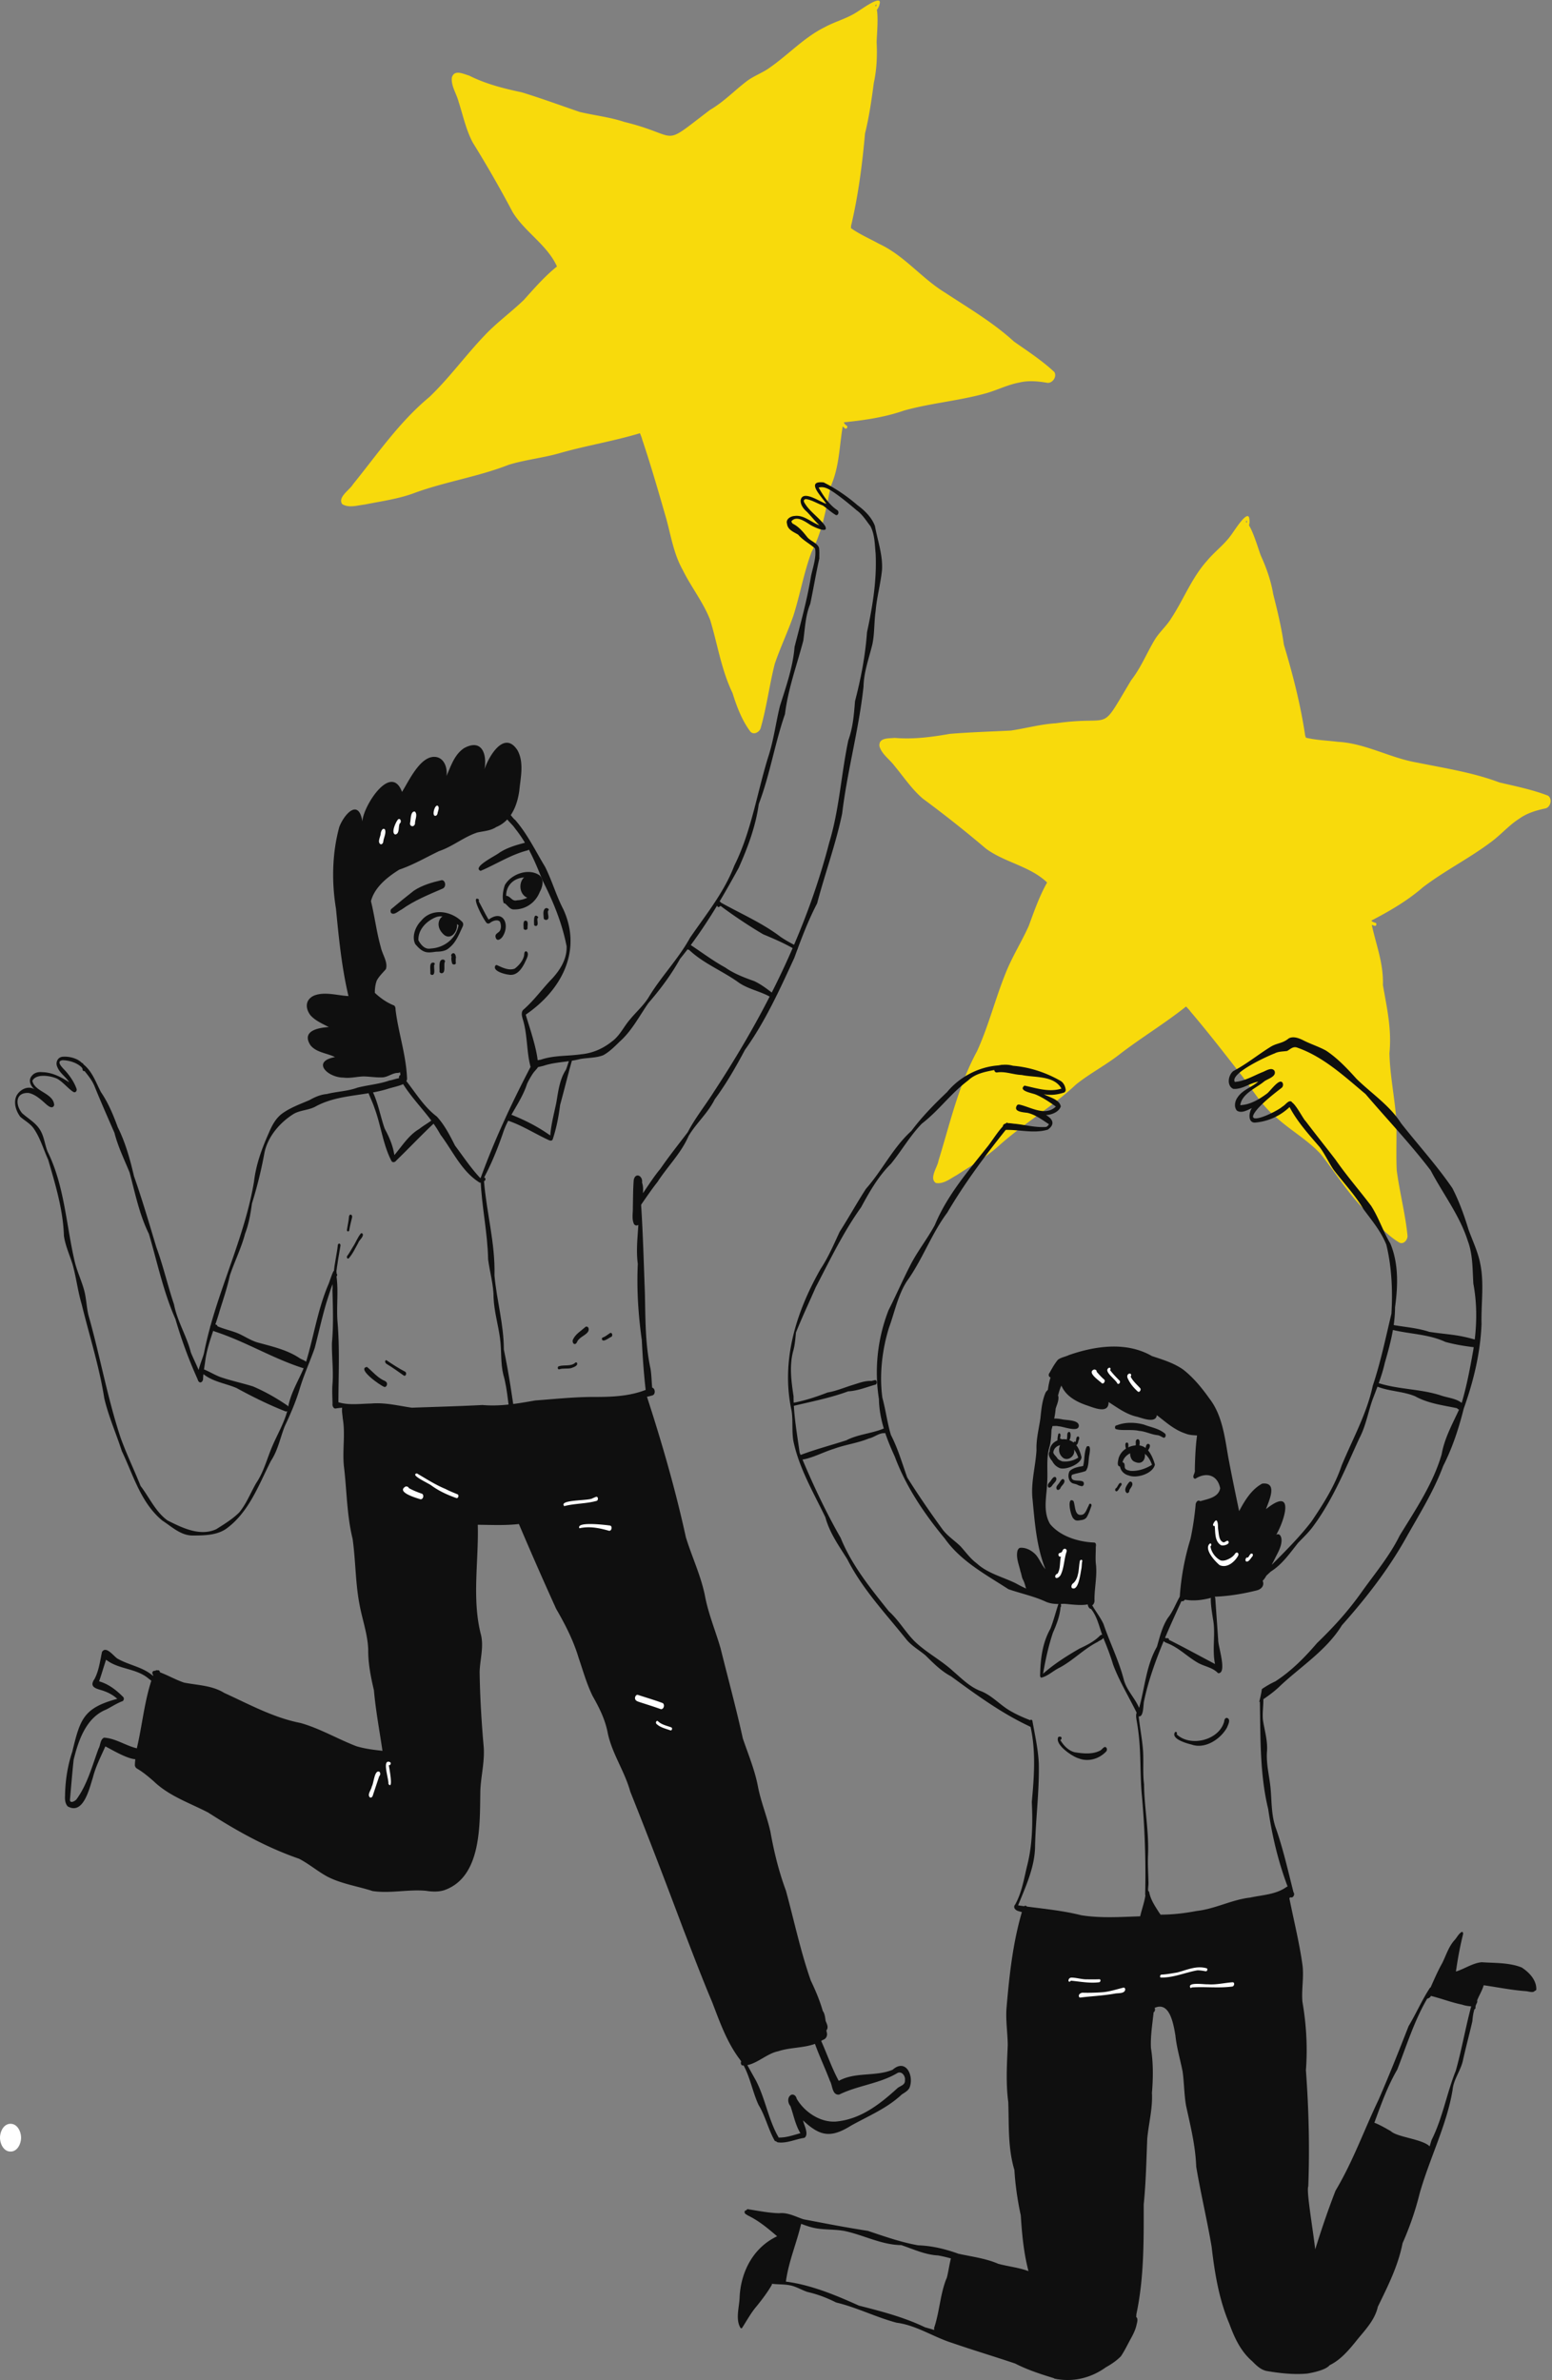 <?xml version="1.0" encoding="UTF-8"?> <svg xmlns="http://www.w3.org/2000/svg" width="527" height="808" fill="none"><rect width="100%" height="100%" fill="#808080" stroke="none"/><path d="M423.426 177.462a3.36 3.36 0 0 0-.088-.767c-.112.166-.21.332-.307.513.122.044.258.127.395.254zm102.195 92.641c1.542 1.035.976 3.794-.736 4.321-3.128.669-6.319 1.587-8.944 3.477-3.323 2.099-5.885 5.039-8.949 7.431-7.583 5.844-16.22 10.097-23.827 15.898-5.284 4.599-11.296 8.07-17.459 11.283.015.044.025.093.04.142.375.381.834.483 1.322.635.522.131.302 1.176-.22 1.039a5.473 5.473 0 0 1-1.044-.361c1.508 7.016 4.016 13.051 3.777 20.439 1.381 7.939 3.025 14.979 2.22 23.143.171 7.524 1.761 14.897 2.303 22.391.254 5.752-.117 11.792.181 17.47.98 7.402 2.966 14.941 3.664 22.245-.044 1.406-1.4 2.949-2.864 2.153-4.075-2.475-7.495-6.249-10.437-9.877-6.461-5.893-10.857-13.481-16.244-20.194-4.46-4.78-10.223-8.018-15.044-12.387-4.772-3.853-7.909-9.17-11.52-13.955-5.772-7.412-11.525-14.848-17.62-22.005-.375-.547-.941-1.104-1.483-1.685-7.241 5.771-15.219 10.571-22.553 16.215-4.723 3.72-10.262 6.567-14.887 10.322-8.061 7.568-17.781 13.266-26.008 20.629-4.328 3.984-9.5 6.86-14.394 10.062-2.186 1.172-4.509 3.159-7.119 2.676-2.377-1.587.595-5.415.902-7.578 3.914-12.602 6.749-25.501 13.097-37.175 3.913-8.579 6.153-17.705 9.681-26.43 2.2-5.585 5.411-10.61 7.851-16.044 1.859-5.024 3.601-10.097 6.255-14.779-5.841-5.596-14.399-6.772-20.806-11.523a398.021 398.021 0 0 0-21.352-16.913c-3.763-3.198-6.515-7.363-9.647-11.133-1.713-2.304-4.314-3.92-5.133-6.703-.293-2.984 3.171-2.603 5.196-2.818 6.363.538 12.482-.283 18.723-1.372 7.065-.576 13.701-.766 20.684-1.113 5.128-.761 10.149-2.177 15.356-2.485 20.157-2.842 14.331 4.013 25.539-14.638 3.249-4.15 5.191-9.013 7.836-13.471 1.557-2.68 4.157-4.902 5.68-7.407 4.25-6.435 6.982-13.788 12.169-19.584 2.542-3.09 5.865-5.483 8.203-8.759 1.161-1.518 5.274-8.237 6.119-6.035.214.845.258 1.836-.02 2.7 1.761 2.803 3.664 9.682 4.162 10.581 1.854 4.106 3.333 8.373 4.075 12.826 1.424 5.625 2.82 11.357 3.605 17.079 3.06 10.2 5.685 20.414 7.251 30.971.098.185.176.4.225.629 3.562.869 7.28.952 10.886 1.407 9.408.512 17.688 5.488 26.866 7.045 9.423 1.919 18.952 3.345 27.95 6.743 5.543 1.304 11.174 2.422 16.492 4.482v-.01zM297.448 2.251c.097-.259.17-.517.2-.747-.166.112-.322.23-.474.361.098.088.191.215.274.386zm60.52 123.983c1.049 1.533-.503 3.886-2.289 3.74-3.152-.542-6.455-.874-9.593-.093-3.864.713-7.334 2.495-11.066 3.579-9.208 2.607-18.806 3.349-28.023 5.913-6.612 2.304-13.482 3.296-20.396 3.989 0 .044-.01.093-.015.146.21.493.595.762.995 1.079.435.318-.156 1.206-.59.884a5.276 5.276 0 0 1-.834-.722c-1.201 7.074-1.118 13.612-4.075 20.379-1.664 7.886-2.752 15.034-6.524 22.314-2.63 7.05-3.893 14.486-6.167 21.649-1.898 5.434-4.485 10.907-6.314 16.288-1.835 7.236-2.787 14.975-4.851 22.016-.561 1.289-2.395 2.216-3.459.937-2.864-3.813-4.64-8.588-6.026-13.051-3.811-7.876-5.08-16.552-7.588-24.789-2.366-6.093-6.514-11.24-9.373-17.089-3.001-5.346-3.943-11.454-5.519-17.235-2.61-9.028-5.192-18.066-8.197-26.976-.147-.645-.469-1.377-.757-2.115-8.866 2.671-18.049 4.16-26.959 6.68-5.767 1.699-11.964 2.285-17.654 4.052-10.295 4.033-21.435 5.713-31.799 9.492-5.499 2.09-11.369 2.842-17.098 3.999-2.464.273-5.358 1.255-7.602-.161-1.62-2.359 2.562-4.81 3.65-6.699 8.309-10.249 15.726-21.171 25.954-29.652 6.816-6.513 12.281-14.154 18.795-20.946 4.119-4.37 8.959-7.841 13.243-11.977 3.591-3.974 7.09-8.042 11.291-11.4-3.347-7.369-10.857-11.636-15.043-18.432a395.023 395.023 0 0 0-13.555-23.637c-2.308-4.365-3.318-9.257-4.826-13.92-.732-2.773-2.552-5.239-2.279-8.13.835-2.88 3.909-1.235 5.87-.683 5.709 2.861 11.696 4.375 17.893 5.683 6.773 2.09 13.009 4.38 19.616 6.65 5.045 1.201 10.232 1.748 15.18 3.394 19.771 4.848 11.818 9.052 29.145-4.102 4.557-2.646 8.163-6.44 12.272-9.594 2.439-1.909 5.679-3.008 8.022-4.77 6.333-4.395 11.598-10.21 18.566-13.666 3.508-1.924 7.475-2.91 10.866-5.088 1.64-.977 7.954-5.688 7.92-3.33-.112.864-.439 1.802-1.02 2.5.595 3.257-.19 10.35-.063 11.371.2 4.502-.01 9.013-.976 13.427-.761 5.752-1.596 11.592-2.991 17.197-.942 10.61-2.294 21.063-4.758 31.448.025.21.015.44-.024.664 2.981 2.13 6.406 3.589 9.588 5.347 8.544 3.97 14.385 11.664 22.328 16.522 8.037 5.283 16.356 10.146 23.451 16.645 4.665 3.271 9.476 6.401 13.648 10.287l.01-.014z" fill="#F8DA0C"></path><path d="M369.922 493.778c-.419 1.826-.063 4.121-1.254 5.615-1.478.576-3.02.728-4.523 1.235-.254.074-.263.44-.322.611-.044 1.977 2.264 1.103 3.738 1.66.746.219.59 1.679-.22 1.655-.556-.078-1.098-.239-1.571-.527-.454-.225-.991-.259-1.483-.425-1.552-.615-1.855-2.891-1.064-4.209 1.156-1.099 3.035-1.431 4.572-1.694.581-2.227.263-4.58 1.215-6.616.01 0 .005.01.005.01 1.561-.806 1.029 1.85.912 2.675l-.005.01z" fill="#0F0F0F"></path><path d="M366.146 494.838c-.361-.923-.776-1.924-1.42-2.686a3.473 3.473 0 0 0-.952-.835c-1.068-.727-2.561-.996-3.811-.688-1.156.278-2.112 1.069-2.312 2.456.204.835 1.005 1.299 1.385 2.011.381.518 1.074.777 1.659 1.026 1.928.195 3.86-.215 5.446-1.284h.005zm1.083-.21c.093 2.397-5.86 4.809-7.724 3.623-1.03-.489-1.732-1.294-2.245-2.266-.707-.776-1.532-2.163-.859-3.193.049-1.875 1.186-3.159 2.679-3.774a5.215 5.215 0 0 1 1.366-.371 5.589 5.589 0 0 1 1.845.058c.278.059.542.132.81.235.278.092.556.229.81.38.229.117.449.259.654.415.327.249.619.552.883.874.912 1.143 1.43 2.652 1.781 4.024v-.005zM391.168 497.298c-.493-1.391-1.249-2.807-2.416-3.71a4.436 4.436 0 0 0-1.561-.782c-1.152-.156-2.391.064-3.45.591-1.249.616-2.249 1.67-2.576 3.057.849.097.693 1.137.771 1.753.224.883 1.181.952 1.942 1.142 2.586.166 5.128-.713 7.29-2.051zm.995-.107c-.615 3.081-6.138 4.848-8.91 3.716-1.488-.357-2.703-1.529-2.937-3.047-1.142-.078-.683-1.68-.561-2.441.327-1.548 1.312-2.803 2.586-3.623.249-.161.517-.308.79-.425a6.675 6.675 0 0 1 2.381-.644c.322-.035.64-.039.957-.025a4.096 4.096 0 0 1 2.518.879c.297.234.575.498.834.796 1.156 1.343 1.879 3.252 2.342 4.819v-.005z" fill="#0F0F0F"></path><path d="M364.726 492.152c.478 2.319-2.542 4.399-4.236 2.295-.863-.928-1.068-2.275-.668-3.452.024-.112.068-.239.141-.371.171-.347.483-.654.879-.483 1.244-1.182 3.284.556 3.825 1.757.025.083.049.166.059.249v.005zM388.752 493.593c.254 1.87-.941 3.93-3.625 2.597-.888-.386-1.405-1.65-1.381-2.788.01-1.064.478-2.026 1.532-2.09a.137.137 0 0 1 .044-.009c.551-.152 1.044-.176 1.459-.093.8.166 1.361.713 1.683 1.396.049.098.083.196.122.298.078.22.132.444.166.684v.005zM360.447 488.642c.112.263.053.659-.215.791-.347.102-.708.683-1.03.278a3.123 3.123 0 0 1-.122-.698c-.044-.698.127-1.445.259-2.109.073-.181.258-.328.459-.274.624.347.126 1.255.161 1.816h.009c.235-.092.396.02.478.201l.001-.005zM363.047 486.122c.713.02.586 2.129.054 2.818-.176.224-.395.297-.639.092a.499.499 0 0 1-.166-.327c-.049-.259.073-.532.073-.801.063-.576-.117-1.704.683-1.777l-.005-.005zM366.19 487.694c.605.406.058 1.182-.069 1.704-.053.459-.307 1.026-.668 1.202-.229.112-.493.073-.781-.245-.171-.146-.18-.415-.102-.624.102-.284.375-.474.654-.191.287-.542.063-1.987.971-1.846h-.005zM383.131 491.386c.127.395.581.669.4 1.108-.058.234-.288.415-.527.322-.297-.268-.512-.63-.658-1.02a3.594 3.594 0 0 1-.205-1.528c.048-.664.946-.708.99-.025.049.366.01.752 0 1.128v.015z" fill="#0F0F0F"></path><path d="M386.893 490.727a5.312 5.312 0 0 1-.112.488 3.923 3.923 0 0 1-.303.703c-.419.771-1.346.161-1.205-.576 0-.01 0-.015.005-.025.02-.2.093-.424.239-.586.044-.048.088-.097.151-.136.074-.65-.273-1.646.518-1.958.429-.137.717.273.78.639.044.469.03.977-.068 1.46l-.005-.009zM390.075 490.224c.722.278.327 1.406-.254 2.153-.434.547-.966.889-1.239.532a.731.731 0 0 1-.113-.229c0-.025-.014-.044-.009-.069-.035-.307.2-.576.458-.659.025-.107.049-.229.073-.366.127-.664.332-1.582 1.084-1.357v-.005zM395.535 486.664c.556.386.239 1.695-.522 1.397-.635-.293-1.284-.757-1.977-.83-2.132-.225-4.137-1.314-6.24-1.455-2.362-.581-5.953.005-7.705-.562-.708-.034-.581-1.372.098-1.308 2.874-1.167 6.24-1.06 9.207-.274 2.445.938 5.08 1.314 7.144 3.027l-.005.005zM370.357 510.53c.268.127.327.498.244.752-.444 1.226-.82 2.412-1.445 3.54-.41.84-1.288 1.196-2.171 1.26-.8.166-1.766.332-2.347-.415-1.103-.606-2.552-7.891-.122-6.069.654 1.582.322 5.082 2.718 4.677 1.356-.083 1.815-2.09 2.41-3.047.103-.317.249-.883.703-.698h.01zM358.553 501.585c.596 1.031-.761 1.914-1.259 2.72-.395.64-1.366 1.23-1.498.078-.039-.522.352-.869.64-1.235.561-.503 1.254-2.295 2.117-1.563zM361.31 502.347c.576 1.001-.732 1.885-1.176 2.695-.107.547-.971 1.152-1.322.488-.439-.844.498-1.479.888-2.143.371-.449.922-1.743 1.615-1.04h-.005zM380.75 503.543c.166.215.137.542-.01.757-.502.435-1.332 2.739-2.01 1.772a.885.885 0 0 1-.044-.39c.015-.191.146-.445.351-.493.488-.396.986-2.193 1.708-1.641l.005-.005zM384.332 503.25c.614.943-.454 1.856-.84 2.671.054.488-.351 1.157-.898.923-1.2-.991.088-2.739.825-3.657.273-.283.683-.235.917.063h-.004zM366.087 596.893c-2.122-.664-8.017-4.648-6.738-7.168.229-.161.473-.146.741-.122.547.039.464 1.094-.073 1.065 1.083 1.889 2.762 3.657 4.889 4.208 2.86.464 6.066.791 8.657-.566.692-.283 1.473-1.89 2.176-.893.21.371.161.937-.156 1.235-2.416 2.544-6.197 3.623-9.491 2.231l-.005.01zM404.625 592.269c-1.566-.361-7.143-1.909-5.631-4.204.454-.42.84.347.566.728 4.724 4.492 14.556 1.953 16.147-4.448 0-.484.317-1.172.907-1.128 1.464.439.386 2.334.034 3.271-2.2 3.955-7.426 7.402-12.023 5.786v-.005z" fill="#0F0F0F"></path><path d="M355.196 382.607c.43-.161.742-.561 1-.927-2.268-1.48-4.581-3.233-7.241-3.858-1.449-.234-5.118-.322-3.591-2.607.342-.361.776-.205 1.2-.117 3.894 1.01 8.486 3.881 11.97.571-2.157-1.499-4.441-3.091-6.851-4.082-1.103-.493-6.143-1.235-3.811-3.022-.01 0-.005-.01-.005-.01 4.167.894 8.359 2.339 12.56 1.021-2.523-4.526-9.076-3.677-13.502-4.624-2.859-.098-5.587-1.328-8.431-.855-.513.015-.815-.371-.883-.83-3.162.601-6.432 1.241-8.808 3.487-6.319 4.809-9.7 9.975-15.785 14.725-4.006 4.116-6.851 9.17-10.476 13.608-4.309 4.248-7.305 9.531-10.14 14.765-6.094 8.53-10.598 17.943-15.419 27.186-2.23 5.107-4.655 10.2-6.704 15.351-.22 2.212-.361 4.394-1.015 6.547-1.249 5.039-.547 10.063.195 15.092.005.728.02 1.455.049 2.173.249-.049.512-.078.707-.122 3.723-.786 7.28-1.963 10.803-3.34 2.899-.483 5.583-1.645 8.359-2.505 2.162-.659 4.304-1.523 6.563-1.411.39-.078.766-.2 1.161-.288.757-.039.825 1.226.234 1.519-3.088.849-6.118 2.143-9.334 2.299-5.972 2.212-12.277 3.448-18.44 4.907.303 5.332 1.24 10.62 1.962 15.898.107.254.205.503.312.757a.467.467 0 0 1 .259-.054c5.016-1.889 10.193-3.232 15.282-4.882 4.011-2.08 8.608-2.285 12.731-4.014-.966-3.217-1.596-6.533-1.654-9.97a58.043 58.043 0 0 1 3.259-30.174c2.513-4.971 4.724-10.073 7.261-15.009 2.435-4.878 5.914-9.194 8.461-13.925 4.191-10.137 11.452-18.486 18.176-26.976 1.61-2.134 3.094-4.536 4.904-6.504.039-.264.151-.513.327-.693.219-.147.454-.244.698-.308.078-.078.151-.146.234-.215a.519.519 0 0 1 .502.117h.01c.864-.024 1.806.205 2.616.235 3.449.39 6.811 1.313 10.295 1.05v.014zm-33.907 391.147c.439-.484.99-4.668 1.6-7.041-1.459-.39-2.913-.747-4.382-1.001-4.42-.234-8.343-2.129-12.457-3.51-6.773-.078-12.76-3.418-19.284-4.795-3.259-.61-6.592-.352-9.841-.947-1.664-.298-3.26-.874-4.846-1.465l-.063.063c-1.449 6.152-3.967 12.143-4.982 18.359-.073.308-.093.771-.186 1.172 8.657 1.132 16.913 4.604 24.817 8.154 7.637 1.943 15.298 3.93 22.427 7.358 1.063.288 2.127.605 3.181.927a1.41 1.41 0 0 1-.01-.937c1.767-5.327 1.976-11.069 4.031-16.332l-.005-.005zm52.054-218.304c.244-.254.605-.508.912-.449-1.093-3.067-1.727-6.196-3.781-8.779-.596-.034-1.074-.864-1.113-1.553-2.513.562-6.894-.171-8.153-.185-.303.019-.605.039-.913.048a1.404 1.404 0 0 0-.063.327h.01c.117.249.087.577-.122.762-.244 3.066-1.406 5.991-2.616 8.75-1.503 4.506-2.513 9.189-3.313 13.847 3.801-3.36 8.051-6.045 12.418-8.559 2.406-1.119 4.841-2.334 6.734-4.204v-.005zm34.229-45.799c2.606-.791 6.149-1.25 6.754-4.374-.84-4.424-4.529-5.615-8.222-3.379-.269.249-.698.078-.835-.269-.283-.888.654-1.445.444-2.734.093-3.867.235-7.753.762-11.567-1.352-.088-2.723-.127-3.977-.664-3.762-1.24-6.602-3.857-9.691-6.23-.288 2.905-4.938 1.021-6.665.552-3.665-.786-6.622-3.042-9.71-5.005.097 4.233-5.051 1.9-7.349 1.148-3.572-1.216-7.114-3.101-8.671-6.724-.541 1.084-.844 2.246-1.151 3.408.083.137.132.303.146.474.078 1.416-.566 2.656-.951 3.96a25.546 25.546 0 0 1-.493 3.354c.912-.049 1.961.107 2.63.244 1.522.361 6.031.147 5.714 2.398-.366 2.06-5.29.004-6.836-.015-.596-.205-1.42-.088-2.094-.088-.078.317-.151.625-.224.933a.46.46 0 0 1-.093.195c-.122 2.138-.171 4.306-.8 6.293-1.01 3.726-.444 7.573-.654 11.294-.112 4.814-1.654 10.18.981 14.569 3.498 4.234 9.764 6.084 15.058 6.265.649.224.527.991.439 1.528.005 1.86-.127 3.628-.01 5.356.6 4.17-.454 8.34-.434 12.524.112.815-.288 1.675-.771 1.88 1.225 2.167 2.811 4.125 3.845 6.396 2.157 6.328 5.187 12.333 6.865 18.783.971 3.706 3.782 6.255 5.222 9.687 1.966-7.007 2.4-14.418 6.055-20.785.976-3.403 1.761-6.777 3.703-9.78 1.772-2.216 2.66-4.829 4.046-7.221 0-.01.004-.025.004-.034a85.943 85.943 0 0 1 3.616-19.492c.83-3.798 1.401-7.738 1.752-11.532-.034-.815.693-2.031 1.586-1.343l.009-.005zm-20.415 140.935c.561-2.441 1.429-4.726 1.781-7.148a1.197 1.197 0 0 1-.083-.214 298.226 298.226 0 0 0-1.21-34.676c-.644-8.369-.035-15.293-1.694-24.491-.126-.752-.307-1.89.015-2.598-2.64-5.41-5.899-10.683-8.012-16.371-.917-3.081-2.079-6.064-3.318-9.043-.259.645-1.342.894-1.869 1.358-4.801 2.402-8.397 6.381-13.121 8.827-2.098 1.036-3.806 2.788-6.055 3.325-.454-.141-.425-.678-.405-1.083.136-5.401.79-10.747 3.489-15.522 1.078-2.739 1.795-5.635 2.718-8.403-1.386 0-2.757-.161-4.075-.684-4.191-1.972-8.617-2.851-12.906-4.35-7.734-4.995-16.166-9.496-21.577-17.157-6.939-8.393-13.184-17.568-16.99-27.826-1.21-2.646-2.352-5.322-3.265-8.066a.503.503 0 0 1-.434.083c-1.718-.015-3.377 1.44-5.05 1.787-3.875 1.606-8.056 2.1-11.979 3.545-3.509 1.074-7.027 3.032-10.613 3.642 3.83 9.101 8.046 18.007 12.95 26.576 3.772 9.301 10.169 17.172 16.351 24.906 3.352 3.008 5.572 7.006 8.734 10.19 4.011 3.867 9.076 6.435 13.165 10.219 2.967 2.549 5.694 5.371 9.452 6.748 3.552 1.416 6.157 4.374 9.349 6.352 2.239 1.372 4.625 2.441 7.065 3.393.088.03.171.074.249.108v-.01c.278-.376.747-.068.766.327.849 4.785 1.947 9.58 2.152 14.448.19 9.276-1.03 18.48-1.264 27.732-.005 7.197-3.137 13.823-5.758 20.346.693.107 1.381.195 2.074.293a.54.54 0 0 1 .517-.151c.176.019.264.151.366.268 6.192.821 12.399 1.411 18.474 2.949 6.607 1.065 13.365.581 20.016.366l-.005.005zm25.422-85.664c-1.074-5.117.297-10.332-.722-15.424-.313-2.183-.708-4.38-.723-6.582 0-.146.025-.307.074-.454-2.879.757-5.919 1.148-8.862.615a1.147 1.147 0 0 1-1.005.552c-.053-.019-.112-.039-.166-.068-1.829 3.984-3.757 8.178-5.562 12.455a.616.616 0 0 1 .229.117c.454.064 1.152-.132 1.093.576 5.28 2.632 10.423 5.479 15.639 8.213h.005zm72.772-112.758c6.509.972 9.257.825 15.414 2.593.752-6.348.708-12.656-.468-18.949-.307-4.839-.156-9.912-1.883-14.502-2.767-8.72-8.427-15.951-12.614-23.963-6.87-9.028-14.785-17.333-22.123-25.927-7.178-6-14.405-12.763-23.383-15.819-1.298-.366-2.186.625-3.22 1.196-1.41.215-2.957.137-4.241.83-2.386.879-15.345 6.797-13.535 9.682 3.313-.229 6.304-2.07 9.3-3.286 1.22-.434 3.142-1.86 4.162-.498.859 2.017-2.391 2.71-3.562 3.677-2.757 2.275-7.495 4.096-8.056 7.997 3.348-.126 6.402-1.957 9.037-3.906 1.093-.727 4.392-5.654 5.387-3.564.215.532.078 1.245-.381 1.597-2.84 2.197-5.577 4.34-7.997 6.943-6.163 7.084 6.255 1.284 8.319-.62.928-.43 2.064-2.373 3.104-1.587a.505.505 0 0 1 .102.19c1.488.943 3.889 5.767 4.606 6.338 3.348 4.423 6.827 8.754 10.203 13.158 3.753 5.42 8.11 10.405 12.043 15.6 2.606 4.048 4.055 8.672 6.514 12.778 2.894 6.821 2.606 14.496 1.625 21.698a43.2 43.2 0 0 1-.459 6.025c.278.044.552.122.825.151 3.777.611 7.651.957 11.281 2.168zm10.091 26.42a1.732 1.732 0 0 1-.698-.508c-4.84-1.011-9.842-1.616-14.209-4.043-4.113-1.723-8.69-1.64-12.799-3.271-.532 1.445-1.088 2.876-1.634 4.292-1.567 4.379-2.303 9.052-4.504 13.202-4.636 10.073-8.827 20.512-15.414 29.515-1.547 2.231-3.543 4.092-5.412 6.04-2.805 3.515-5.406 7.324-9.29 9.74-.473.459-.971.909-1.454 1.363-.41.713-.835 1.338-1.274 1.753.039.092.078.195.108.297.473 1.553-.81 2.696-2.221 2.989-4.552 1.137-9.344 1.933-13.994 2.109l-.18.053a.923.923 0 0 1 .19.469c.337 4.717.663 9.433.995 14.15-.102 2.021 3.211 11.552-.049 11.303-1.722-1.88-4.469-2.256-6.66-3.428-3.65-2.026-6.612-5.229-10.549-6.738-.42-.185-.952-.361-1.245-.747-2.781 6.675-5.235 13.55-6.626 20.175-.386 1.27-.063 5.688-1.859 5.4.41 3.892 1.181 7.705 1.469 11.601.248 3.818-.132 7.656.346 11.44.088 8.071 1.713 16.039 1.347 24.11-.132 3.203.097 6.328.161 9.511 0 .879-.21 1.763-.098 2.613.166.068.303.224.347.473.507 2.617 2.108 4.902 3.532 7.129.142.127.24.283.293.464.151-.02.303-.03.459-.03 4.001-.029 7.919-.503 11.842-1.255 6.246-.678 11.887-3.828 18.128-4.531 4.245-.922 8.763-1.02 12.374-3.622.117-.069.239-.113.361-.137-3.211-8.515-5.284-17.323-6.602-26.361-2.854-11.689-2.596-24.413-2.815-36.434-.078.049-.152.103-.23.156.069-.283.142-.566.22-.854v-.019c.122-.518.239-1.04.346-1.563.069-.327.132-.644.186-.967.053-.337.112-.673.166-1.005 1.439-.977 2.937-1.861 4.552-2.593 5.416-3.506 9.988-8.125 14.141-12.988 5.689-5.483 10.613-10.893 15.19-17.367 4.484-6.284 9.456-12.157 12.886-19.13 5.382-8.788 11.374-17.641 14.268-27.606.956-5.444 3.611-10.219 5.904-15.16l.005.01zm.893-2.295c1.747-5.884 2.879-12.016 3.947-18.036.049-.298.093-.591.132-.884-3.23-.391-6.543-.938-9.656-1.807-5.558-2.607-11.872-2.626-17.776-4.047-.654 3.769-1.684 7.465-2.752 11.161-.522 2.339-1.259 4.644-2.074 6.914.058.015.107.024.156.034 6.797 2.109 13.941 1.899 20.704 4.043 2.381.874 5.372 1.035 7.319 2.622zm3.23 204.862h-.049c-1.029-.112-2.025-.215-3.001-.581-3.601-.718-7.109-2.099-10.642-2.973-.151.468-.898.957-1.229.893-4.441 7.593-7.017 15.995-10.198 24.14-3.338 5.717-5.5 11.864-7.769 18.026 1.899.669 5.109 2.602 5.592 2.856 2.133 2.07 10.667 2.656 13.19 5.161.204-.713.419-1.435.648-2.143 3.767-7.5 5.1-15.727 8.213-23.505 2.039-7.187 3.313-14.706 5.245-21.874zm22.085-6.005c.126.366-.186.742-.469.708-.522.8-2.044.239-2.859.146-4.885-.332-9.71-1.333-14.526-2.016-.469 1.772-1.557 3.427-2.221 5.16a1.2 1.2 0 0 1-.068.821 9.153 9.153 0 0 0-.429.957c-.03.171-.049.346-.064.522.064.425-.136.645-.361.679-.395 1.318-.59 2.7-.693 4.077-1.049 4.57-2.264 8.984-3.259 13.544-.81 3.393-3.133 6.23-3.46 9.775-1.922 11.806-7.87 23.392-11.203 35.213-1.444 5.849-3.377 11.362-5.787 16.845-1.513 7.709-4.987 14.564-8.383 21.532-1.093 4.833-4.665 8.227-7.627 11.977-2.478 3.042-5.152 6.147-8.744 7.88-1.337 1.689-6.016 2.593-7.553 2.842-4.528.434-9.237-.098-13.721-.845-2.064-.386-3.552-1.841-4.967-3.291-3.967-3.398-6.07-7.978-7.822-12.777-3.518-8.228-4.982-17.294-6.012-26.132-1.542-9.145-3.703-18.065-5.235-27.201-.249-7.084-1.957-13.851-3.455-20.746-.669-3.832-.625-7.831-1.181-11.649-.829-4.116-2.01-8.027-2.43-12.168-.678-4.033-1.986-11.649-7.07-9.325.273.459.146 1.225-.327 1.479-.41 4.033-1.108 8.095-.908 12.119.815 5.068.766 10.175.337 15.267.293 5.269-1.137 10.415-1.596 15.615-.302 7.46-.444 14.823-1.195 22.245.01 12.45.117 24.993-2.484 37.229a32.97 32.97 0 0 1-.068.991c.742.518.293 1.919.132 2.578-.366 1.846-1.357 3.677-2.22 5.23-1.001 1.865-1.918 3.759-3.109 5.522-1.498 1.523-3.254 2.695-5.079 3.715-4.777 3.467-10.594 5.005-16.366 4.063l-.049.034-.346-.103a11.776 11.776 0 0 1-.776-.151.754.754 0 0 1-.181-.142c-4.489-1.372-8.944-2.822-13.13-4.97-7.119-2.393-14.287-4.541-21.372-6.982-6.427-2.031-12.062-5.967-18.855-6.865-6.997-1.855-13.472-5.171-20.537-6.865-3.128-1.572-6.285-2.793-9.696-3.564-1.995-.645-3.811-1.836-5.87-2.241-1.922-.406-3.845-.303-5.777-.493a.647.647 0 0 1-.415-.122c-.01.209-.073.419-.175.585-1.42 2.461-3.157 4.712-4.919 6.929-2.064 2.373-3.489 5.083-5.128 7.607a.432.432 0 0 1-.469-.034c-1.859-2.935-.38-7.275-.322-10.61.454-8.637 4.728-16.762 12.731-20.536-3.133-2.695-6.246-5.298-9.989-7.095-.414-.322-1.107-.512-1.058-1.142.014-.391.317-.645.634-.576.078-.288.332-.518.678-.347 3.479.537 6.9 1.245 10.408 1.333 2.713-.293 5.138.923 7.588 1.821.039.01.073.025.112.039l.624.21c8.627 1.621 12.887 2.515 21.822 3.921 5.626 1.875 11.203 3.872 17.068 4.902 4.713.166 9.193 1.245 13.623 2.847 4.543 1.015 9.252 1.557 13.541 3.417 3.406.943 7.007 1.26 10.305 2.51-1.625-6.191-2.215-12.538-2.62-18.92-1.088-5.049-1.874-10.331-2.162-15.414-2.269-7.549-1.81-15.268-2.083-23.041-.864-6.484-.454-12.905-.176-19.364-.053-4.355-.78-8.716-.385-12.993.942-10.893 2.113-21.678 5.182-32.171-.391-.093-.776-.2-1.157-.327-1.029-.273-2.005-1.25-1.102-2.265 2.181-3.975 2.918-8.384 3.942-12.739 1.908-7.256 2.035-14.623 1.688-22.055.776-8.515 1.425-17.167-.434-25.531a.647.647 0 0 1-.405-.17c-9.578-4.492-18.068-10.727-26.583-16.948-3.357-1.772-6.002-4.467-8.651-7.084-2.269-1.914-4.929-3.35-6.763-5.742-6.978-8.686-14.736-16.889-19.792-26.879-2.903-4.658-6.016-8.935-7.475-14.306-4.06-8.437-8.963-16.698-10.876-25.965-.552-3.33-.078-6.85-.591-10.156-3.684-16.918 1.464-33.416 9.818-48.117 2.654-4.019 4.513-8.389 6.519-12.71 3.079-4.794 5.826-9.784 8.92-14.559 5.543-6.265 9.168-13.984 15.414-19.638 3.596-4.829 7.817-9.096 12.159-13.237 4.207-5.122 10.755-8.544 17.366-9.008.01-.005.03-.01.035-.01.312-.058.619-.112.936-.146.127-.083.24-.093.332-.03 1.235-.127 2.464-.048 3.689.303 5.69.474 11.15 2.285 16.107 5.112 1.064.606 1.679 1.924 1.781 3.105-.014.416-.273.801-.673.914-2.21.688-4.445.991-6.739.527 1.864 1.059 5.309 1.762 5.739 4.14-.576 1.87-3.196 2.92-5.041 2.915 2.401 1.372 3.172 3.184.639 4.971-4.664 1.401-9.583-.02-14.282.078-7.207 8.988-14.028 18.192-19.854 28.094-5.422 7.246-8.461 16.029-13.756 23.343-3.069 4.824-4.089 10.405-6.031 15.688-2.352 7.534-3.327 16.083-2.244 23.876 1.161 4.213 1.639 8.456 2.893 12.587 2.386 4.604 3.797 9.58 5.539 14.423 3.806 6.079 7.924 12.05 12.14 17.836 1.751 2.187 3.928 3.584 5.884 5.464 1.82 1.977 3.367 4.233 5.543 5.825 3.777 3.486 8.896 4.623 13.394 6.86a41.138 41.138 0 0 0 3.416 1.728c-.317-.854-.478-1.851-.893-2.612-.01-.064-.034-.127-.049-.2-.566-.806-.61-2.095-.985-2.974-.474-2.3-1.611-4.726-.996-7.094.132-.371.396-.811.801-.943 2.025-.224 4.054.914 5.416 2.359 1.278 1.504 1.922 3.408 3.254 4.872-3.02-7.548-3.615-15.736-4.377-23.768-.629-5.59 1.03-11.117 1.347-16.649-.151-3.648.8-7.173 1.318-10.752.312-2.905.561-5.947 1.722-8.652.166-.424.566-.771.83-1.074.18-1.435.478-2.846.902-4.218-.039-.01-.083-.01-.122-.02-.585-.195-.624-1.089-.229-1.489.859-1.533 1.713-3.115 2.845-4.463 1.078-.825 2.542-1.015 3.772-1.606 9.031-3.135 19.537-4.619 28.164.352 3.689 1.225 7.422 2.338 10.637 4.609 3.489 2.739 6.348 6.24 8.895 9.838 4.28 5.503 5.182 12.949 6.339 19.647 1.142 6.177 2.459 12.392 3.733 18.559 1.883-3.564 4.186-7.402 7.846-9.355 5.44-.62 2.22 5.996 1.268 8.676 9.823-7.87 6.51 3.418 3.489 8.686 1.352-.737 1.864 1.036 1.796 2.051-.103 2.52-1.698 4.712-2.698 6.968-.161.239-.371.659-.615 1.196 4.684-4.722 9.407-9.409 13.448-14.663 4.103-6.073 7.958-12.157 10.305-19.125 3.684-8.891 8.529-17.557 10.535-27 2.679-8.017 4.377-16.264 6.338-24.457.469-7.763.112-15.858-1.717-23.397-1.815-4.595-4.909-8.217-7.773-12.109-2.879-4.882-6.758-8.925-10.169-13.402-1.684-2.505-2.923-5.303-4.738-7.715-3.669-4.253-7.583-8.569-10.188-13.544-3.216 3.052-7.368 4.931-11.784 5.273-2.455.005-2.035-3.54-1.01-4.946-1.474.703-3.577 1.934-5.109.864-1.054-1.269-.654-3.271.268-4.511 1.703-2.564 4.763-3.364 6.997-5.303-2.991.528-5.465 2.71-8.5 2.442-2.293-1.094-1.717-4.736.098-6.079 4.465-2.339 8.344-5.556 12.623-8.203 2.254-1.372 3.967-1.05 6.143-2.856 1.532-.791 3.299-.122 4.733.556 2.577 1.353 5.407 2.202 7.949 3.614 3.933 2.607 7.197 6.098 10.345 9.584 5.079 4.975 11.169 8.925 15.082 15.024 5.782 7.367 12.169 14.34 17.449 22.069 2.274 4.414 4.016 9.228 5.436 13.93 1.395 3.916 3.259 7.665 4.04 11.772 1.371 6.694.249 13.627.424 20.379-.366 9.858-2.742 19.55-6.045 28.778-1.689 6.709-3.84 13.325-6.983 19.467-3.245 8.715-8.144 16.454-12.672 24.515-6.036 10.742-13.555 20.4-21.713 29.564-5.426 8.789-14.307 14.16-21.587 21.166-1.581 1.455-3.304 2.72-5.08 3.931.039 2.426-.419 4.902-.112 7.26.527 3.354 1.61 6.943 1.347 10.37-.327 4.224.761 8.218 1.186 12.358.453 4.717.219 9.516 1.907 14.038 2.435 7.011 4.07 14.31 5.89 21.488.624.849-.171 1.923-.795 1.787a.366.366 0 0 1-.079-.025h-.014a.819.819 0 0 0-.186 0 5.696 5.696 0 0 1-.322.264c1.508 7.612 3.431 15.209 4.48 22.904.483 4.101-.405 8.222-.034 12.333 1.322 7.632 1.771 15.498 1.176 23.178.966 13.119 1.302 26.253.805 39.397-.654 1.577 1.254 12.446 2.361 21.42 2.084-6.733 4.348-13.349 6.895-19.931 5.89-9.838 9.696-20.594 14.634-30.911 3.581-8.232 6.914-16.596 10.178-24.955 2.557-4.233 4.597-9.008 7.295-13.061a.46.46 0 0 1 .166-.049c1.244-2.797 2.474-5.649 3.947-8.256 1.337-2.676 2.181-5.644 4.226-7.861.805-.888 1.391-2.221 2.464-2.763.381.024.459.517.386.825-1.045 4.17-1.806 8.388-2.416 12.641 2.952-.894 5.67-2.871 8.754-3.159 4.504.317 9.33.083 13.57 1.787 2.449 1.562 4.933 4.135 4.967 7.202l-.019-.005z" fill="#0F0F0F"></path><path d="M363.013 672.753c-.249-.107-.244-.434-.156-.649.146-.488.6-.757 1.108-.713 1.527.039 3.025.498 4.523.576 1.61.025 3.245.044 4.855-.015.273-.009.366.318.332.523-.049.254-.244.493-.508.503-3.23.386-6.392-.244-9.573-.552h.009-.009c-.078.215-.342.425-.581.322v.005zM366.395 677.904c-.322-.776.531-1.362 1.219-1.391 2.245.063 4.416 0 6.641-.152 2.45-.166 4.836-1.001 7.227-1.562.356-.078.585.278.605.581-.137 1.582-2.489 1.172-3.635 1.455-4.123.718-7.905.85-11.672 1.328a.436.436 0 0 1-.385-.264v.005zM394.134 671.362c-.449-.22-.136-1.04.327-.996 1.772-.083 3.567-.435 5.299-.718 3.26-.855 6.49-2.422 9.94-1.431.268.049.307.381.249.591-.069.239-.283.474-.552.425-.966-.166-1.898-.347-2.874-.313-4.128.743-8.109 2.559-12.389 2.437v.005zM404.22 674.862c-1.259-2.104 4.894-1.093 5.939-1.201 2.805.22 5.572-.483 8.358-.688.878-.034.615 1.377-.093 1.445-4.567.61-9.197 0-13.735.303-.117.132-.303.22-.469.146v-.005zM374.153 469.605c-.922-.923-5.25-3.716-2.611-4.673.44.039.898.229.84.762.805.942 1.634 1.865 2.576 2.67.254.215.181.66.029.918-.141.264-.546.547-.834.323zM379.408 469.673c-.507-1.318-5.045-4.292-2.791-5.332a.235.235 0 0 0-.083.044c.156-.093.351-.102.469.064.146.205.087.512-.069.693.957 1.269 2.103 2.451 3.235 3.589.225.219.156.615-.014.849-.181.249-.547.366-.752.093h.005zM386.332 472.397c-1.439-1.293-2.776-2.895-3.499-4.702-.102-.39-.082-.888.259-1.162.664-.561 1.376.137.815.796.781 1.563 2.084 2.676 3.245 3.95.473.493-.249 1.621-.82 1.118zM414.516 524.533c-2.098-1.352-1.801-4.286-2.045-6.479-1.21.166-.165-1.46.269-1.797.136-.073.293-.097.429-.009.527.83.337 1.987.464 2.944.268 1.499.17 3.896 1.82 4.423.561-.019.927-.542 1.439-.546 1.308 1.059-1.566 1.962-2.366 1.464h-.01zM414.165 531.374c-1.552-1.245-5.495-5.493-3.353-7.339.61-.229.659.708.215.928.239 1.929 1.723 3.979 3.513 4.805 1.079.239 2.094-.191 3.011-.674.751-.41 1.405-.948 1.869-1.675.185-.259.556-.449.854-.249.327.225.297.747.112 1.045-1.176 2.08-3.733 4.253-6.226 3.154l.005.005zM423.05 530.036c-.337-.405.034-1.543.649-1.221.508-.371.82-1.757 1.586-1.294.224.22.161.63-.015.865-.537.542-1.337 2.187-2.22 1.65zM358.602 535.714c-.668-.429-.107-1.308.503-1.469 1.073-1.714.683-3.965 1.156-5.903-.341.429-.839-.088-.849-.488-.034-.738.722-.572 1.103-.928a.512.512 0 0 0-.049.053c-.015.01-.024.015-.034.025.185-.127.288-.391.38-.596.391-1.015 1.689-.644 1.337.435-.873 2.592-.79 5.507-2.049 7.958-.322.459-.893 1.021-1.493.923l-.005-.01zM363.979 539.127c-.415-.586.03-1.396.556-1.718.742-.694 1.225-1.729 1.43-2.686.464-1.587.386-3.276.742-4.858.122-.205.327-.381.581-.293.253.088.243.444.156.65-.137.781-.108 1.611-.254 2.397-.317 1.455-.971 7.763-3.221 6.503l.01.005zM3.577 721.022c2.371 0 3.576 2.681 3.576 4.712 0 2.031-1.205 4.711-3.576 4.711-2.372 0-3.577-2.68-3.577-4.711s1.205-4.712 3.577-4.712z" fill="#fff"></path><path d="M178.725 322.962c1.274.752-.117 2.881-.522 3.882-1.088 2.158-2.757 4.589-5.519 4.037-1.307-.131-5.674-1.259-4.425-3.115.132-.092.293-.166.458-.127 1.855.84 4.011 1.973 6.061 1.206 1.415-1.064 2.771-2.641 3.171-4.379.093-.518-.014-1.568.781-1.509l-.005.005zM165.941 312.191c4.977-3.657 7.344 1.792 4.704 5.805-.532.777-1.796 1.748-2.289.41-.492-1.391.757-1.542 1.372-2.382.522-.947.434-2.149.043-3.071l.01-.015c-.756-.898-2.279-.366-3.128.176-.38.366-.839.591-1.317.293-.639-.293-5.445-9.131-3.103-8.252.38.034.483.532.327.835 1.117 2.051 2.132 4.175 3.264 6.064.044.049.083.098.127.152l-.01-.015zM179.033 304.779c2.073-1.006 3.679-2.866 3.493-5.278a6.6 6.6 0 0 0-4.586-1.592c-3.152.118-6.1 2.451-6.061 6.206 1.615.142 1.913 2.056 3.748 1.514 1.132-.025 2.332-.327 3.406-.85zm4.123-7.646c1.713 1.489 1.083 3.965.117 5.703-1.415 3.598-4.801 5.971-8.681 5.913-1.459.083-2.137-1.348-3.205-2.08-.132.034-.274-.025-.376-.132-.591-1.865-.215-4.238.434-6.089 2.132-3.72 8.032-5.844 11.711-3.315zM155.704 314.129a30.197 30.197 0 0 0-.517-.4c-1.498-1.177-3.113-2.407-4.953-2.617a4.848 4.848 0 0 0-2.079.224c-3.24 1.231-6.25 4.234-6.075 7.881.864 1.601 2.216 3.213 4.211 2.798 4.543-.24 8.559-3.355 9.413-7.886zm1.288-1.113c.415.459.332 1.123.073 1.631-1.19 2.49-2.195 5.249-4.411 7.031-1.19 1.191-2.869 1.401-4.479 1.416-1.381.151-2.947.522-4.294-.127-1.181-.532-2.03-1.489-2.864-2.442-1.284-2.534.044-5.961 1.956-7.88 3.631-4.555 10.296-3.447 14.019.366v.005z" fill="#0F0F0F"></path><path d="M155.187 313.734c.297 2.749-2.474 5.961-4.909 3.139-2.04-2.148-1.542-4.721-.044-5.756 1.132-.781 2.83-.684 4.426 1.142.307.44.473.948.522 1.475h.005zM181.38 297.431c3.162 1.26 1.322 8.271-2.172 7.421l-.175-.073c-2.806-1.216-2.948-5.214-1.088-6.87.8-.722 1.956-1.015 3.435-.473v-.005zM151.107 299.848c.157.674-.073 1.489-.731 1.797-4.846 2.099-9.755 4.057-14.048 7.162-1.015.435-2.523 2.08-3.553 1.109-.249-.401-.214-1.192.239-1.426 2.474-2.09 4.992-4.14 7.539-6.123 2.806-1.85 6.095-2.797 9.339-3.54.625-.127 1.089.469 1.215 1.016v.005zM146.116 330.496c.156-.996-.566-3.779.976-3.692.38-.058.795.45.361.713-.23.913.551 3.389-.698 3.472-.312 0-.625-.166-.639-.493zM149.239 329.832c.117-1.133-.498-4.111 1.19-4.072.449 0 .918.522.556.927-.331 1.04.425 3.594-.99 3.731-.342 0-.742-.201-.756-.581v-.005zM153.781 325.149c-.014-.112-.039-.229-.063-.342-1.088-.053-.259-1.581.522-1.118.459.269.503.869.59 1.343.064.557-.951.625-1.049.117z" fill="#0F0F0F"></path><path d="M153.542 327.093c-.292-.86-.722-3.296.835-2.857.644.635.239 1.856.424 2.725-.024.59-1.078.644-1.259.132zM177.803 315.184c.034-.874-.439-3.193 1.117-2.485.508.654.142 1.689.196 2.485-.03.664-1.298.669-1.318 0h.005zM182.546 311.127c.283.156.239.532-.049.649-.185.767.522 2.373-.449 2.588-.268.034-.634-.093-.683-.376-.015-.86-.332-4.072 1.181-2.866v.005zM184.634 311.791c-.039-1.031-.395-2.481.386-3.282.488-.585 1.839.098 1.073.738-.293.962.801 2.788-.546 3.061-.361.039-.854-.122-.918-.517h.005z" fill="#0F0F0F"></path><path d="M51.38 570.61c-.272-.234-.531-.469-.775-.6-4.196-3.721-10.261-3.15-14.585-6.548-.824 2.451-1.522 4.907-2.371 7.348 3.294.918 5.967 3.066 8.28 5.42.225.439.132 1.118-.366 1.318-1.99.752-3.664 1.899-5.543 2.847-6.782 2.739-9.412 10.487-11.013 17.04-.497 4.565-.859 9.179-1.264 13.715.176 1.24 1.757.239 2.182-.225 3.718-5.048 5.377-11.435 7.534-17.274.697-1.177.507-3.047 1.849-3.721 3.889.191 7.368 2.725 11.179 3.613l.034-.258c1.757-7.539 2.474-15.307 4.86-22.68v.005zm46.16-91.563c-.2.152-.448.191-.75.049-5.695-2.251-11.121-4.946-16.498-7.88-3.645-1.558-7.7-2.051-10.935-4.487a4.355 4.355 0 0 0-.283-.21 25.817 25.817 0 0 0-.127 1.733c-.034.542-.498 1.177-1.083 1.06-.4-.176-.625-.523-.732-1.001a154.648 154.648 0 0 1-7.568-20.512c-4.114-9.262-6.144-19.271-9.008-28.91-3.254-6.586-4.66-13.817-6.558-20.848-1.825-4.472-3.938-8.745-5.128-13.442-2.279-5.229-4.567-10.375-6.7-15.658-.8-2.041-2.156-3.706-3.479-5.356a.329.329 0 0 1-.156.044c-.532-.01-.468-.557-.576-.948-.107-.131-.21-.273-.317-.41-1.683-1.547-4.142-2.275-6.353-2.338-2.713.332.376 2.939 1.142 3.881 1.513 1.743 2.864 3.765 3.606 5.962.044.356-.083.722-.38.932-.484.352-1.089-.234-1.45-.498-1.625-1.274-3.006-2.973-4.811-3.998-2.157-.992-7.134-1.866-8.398.722.752 3.779 7.173 4.131 7.407 8.252-.717 1.875-2.722-.342-3.576-1.06-1.489-1.318-3.157-2.666-5.094-3.066-4.602-.273-4.577 4.092-2.196 6.889 2.04 1.826 4.567 3.198 6.036 5.591 1.425 2.255 1.605 4.98 2.59 7.421 5.71 11.567 6.276 24.643 9.14 37.044.756 3.34 2.264 6.465 3.196 9.77.84 2.9.84 5.962 1.571 8.852 3.914 13.774 6.383 27.909 10.896 41.512 2.005 5.556 4.601 10.878 6.768 16.332 2.996 3.906 5.084 8.769 9.14 11.708 4.986 2.5 11.002 5.523 16.58 2.959 2.698-1.709 5.518-3.413 7.773-5.673 2.464-2.988 3.835-6.606 5.752-9.946 2.591-3.809 3.655-8.281 5.45-12.441 1.699-4.023 3.978-7.822 5.11-12.035v.004zm.332-1.494c.874-4.682 3.411-8.71 5.226-13.026-10.398-3.272-19.732-9.096-30.14-12.475-.186-.083-.376-.152-.566-.235-1.19 3.516-2.333 7.031-2.757 10.659-.117.806-.249 1.616-.366 2.432 1.854.752 3.61 1.85 5.47 2.558 3.718 1.309 7.49 2.051 11.213 3.232 4.07 1.748 8.022 3.98 11.642 6.489a.85.85 0 0 1 .274.366h.004zm44.506-94.287c1.288-1.059 2.786-1.855 4.079-2.841-3.123-4.18-6.782-7.939-9.563-12.358-1.723.742-3.611 1.064-5.402 1.65-1.591.493-3.206.85-4.826 1.157 1.83 3.95 2.547 8.306 3.977 12.334 1.532 2.822 2.781 5.747 3.269 8.935 2.62-3.081 4.894-6.811 8.466-8.877zm44.462-50.353c3.079-3.155 5.733-7.119 5.558-11.66-1.533-7.885-4.543-15.185-8.149-22.294-1.425-3.613-2.889-7.163-4.68-10.527a1.276 1.276 0 0 1-.483.284c-5.616 1.425-10.695 4.741-15.882 6.938-3.099-1.226 5.309-5.239 6.367-6.157 2.572-1.699 5.617-2.593 8.559-3.355.044-.014.083-.043.117-.048a42.883 42.883 0 0 0-3.362-4.854c-.722-1.088-1.815-2.006-2.645-3.046a10.575 10.575 0 0 1-3.747 2.587c-1.908 1.275-4.279 1.372-6.426 1.851-4.611 1.523-8.398 4.79-12.994 6.323-4.48 2.158-8.788 4.682-13.492 6.279-4.011 2.5-8.407 5.981-9.613 10.712 1.25 5.088 1.908 10.576 3.348 15.649.468 2.324 2.513 5.131 1.708 7.436-1.089 1.264-2.362 2.456-3.104 3.906-.473 1.274-.663 2.807-.634 4.131 1.878 1.772 4.045 3.305 6.451 4.257.575.293.575 1.099.59 1.548.947 7.729 3.552 15.224 3.879 23.08.059.434-.044.791-.234 1.04 3.269 4.179 6.05 8.827 10.364 12.074 2.64 2.881 4.426 6.406 6.182 9.868 2.83 3.774 5.412 7.695 8.647 11.103 2.591-7.129 5.518-14.125 8.705-21.015a.644.644 0 0 1 .117-.268c2.581-5.591 5.328-11.103 8.173-16.557-1.405-5.205-1.005-10.951-2.64-16.176-.317-1.123-.722-2.563.376-3.388 3.347-2.949 5.919-6.499 8.939-9.721h.005zm5.294 30.315c.41-.966.683-1.972 1.025-2.963-2.938.41-5.9.634-8.749 1.616-.542.097-1.132.298-1.708.376a4.602 4.602 0 0 1-.473.639c-.034.044-.069.083-.108.127-.366.435-.756.84-1.034 1.226a25.624 25.624 0 0 0-2.113 3.696c-1.215 3.798-3.396 7.104-5.319 10.536.132.044.259.083.376.118 4.504 1.816 8.866 4.062 12.819 6.894.273-3.779 1.346-7.656 2.078-11.279.635-3.774 1.108-7.753 3.206-10.986zm69.225-24.896c-3.381-1.841-7.314-2.563-10.471-4.721-5.504-4.004-11.95-6.431-16.932-11.167-.01 0-.01.01-.01.01a.555.555 0 0 1-.468-.176 134.137 134.137 0 0 1-2.572 3.267c-3.005 5.405-6.685 10.317-10.73 14.984-3.113 4.448-5.65 9.468-9.763 13.1-1.723 1.685-3.445 3.438-5.578 4.614-2.513.982-5.309.816-7.939 1.309-.897.234-1.795.41-2.703.556-1.405 4.99-2.644 10.063-4.011 15.058-.493 3.965-1.249 7.885-2.513 11.66-.249.576-.917.434-1.366.215-4.577-2.11-8.949-4.932-13.677-6.538-.015 0-.044-.01-.059-.015-.693 1.343-1.307 2.725-1.771 4.175-1.981 5.722-4.245 11.293-7.226 16.571-.166.249-.449.357-.723.239-6.143-3.837-9.036-10.634-13.267-16.239a36.712 36.712 0 0 0-2.371-3.764c-.01.024-.034.048-.049.068-4.255 4.004-8.315 8.31-12.545 12.402-.366.532-1.064.864-1.615.351-2.972-5.654-3.635-12.299-5.875-18.231-.542-1.675-1.366-3.272-1.967-4.922-6.201 1.035-12.491 1.44-18.146 4.59-2.289 1.191-4.977 1.142-7.227 2.397-4.743 2.925-8.88 7.763-9.998 13.29a145.292 145.292 0 0 1-4.23 17.158c-.474 3.491-1.064 6.918-2.323 10.219-1.308 4.941-3.61 9.511-5.201 14.301-.864 3.999-2.196 7.939-3.411 11.811-.44 1.591-.966 3.173-1.498 4.755.341.035.634.166.732.601 2.322 1.025 4.81 1.489 7.134 2.48 2.278 1.016 4.435 2.525 6.86 3.125 4.709 1.289 9.49 2.383 13.623 5.049.664.517 1.791.825 2.465 1.391 2.703-8.959 3.976-17.963 7.699-26.561.493-1.348.918-2.739 1.523-4.038.166-.327.556-.493.859-.239.317.273.341.767.185 1.123a.697.697 0 0 0-.034.093c.859 5.19.024 10.761.439 16.049.776 9.096.332 18.231.298 27.327 3.664 1.089 7.373.498 11.11.435 4.694-.425 9.222.752 13.824 1.416 7.992-.293 16.004-.493 24.002-.918 6.085.552 11.959-.498 17.922-1.543 6.607-.483 13.219-1.201 19.85-1.191 5.992.009 12.008-.191 17.629-2.393-.649-5.639-1.034-11.327-1.307-16.864-1.201-8.613-1.772-17.231-1.367-25.936-.59-4.39-.083-8.828.186-13.217-.473.317-1.142.283-1.498-.342-.781-1.675-.317-3.667-.366-5.464.073-3.149.049-6.269.293-9.394.517-2.763 3.162-1.523 2.83.85.375 1.074.415 2.299.297 3.588 1.933-2.787 3.748-5.688 5.919-8.28 2.928-4.238 6.178-8.335 9.291-12.412 2.561-4.912 6.026-9.184 8.963-13.852 6.832-10.404 13.194-21.136 18.859-32.205l.015-.005zm.703-1.372a281.058 281.058 0 0 0 7.09-15.082c-3.206-1.816-6.544-3.247-9.974-4.673-4.601-2.69-10.262-6.464-14.516-9.667-.186.224-.449.39-.723.39-.273 0-.409-.268-.409-.532-2.796 4.614-5.753 9.121-8.974 13.452 3.831 2.534 7.583 5.356 11.672 7.597 3.01 2.109 6.465 3.432 9.881 4.638 2.191 1.026 4.055 2.432 5.953 3.882v-.005zm32.341-122.313c1.913-8.886 3.362-17.655 2.928-26.742-.318-3.149-.283-6.42-1.757-9.262-1.474-1.88-2.703-3.989-4.67-5.38-2.488-2.124-5.045-4.238-7.748-6.104-1.523-.991-3.294-2.192-5.177-1.616 1.624 2.798 3.493 5.747 6.236 7.588.551.283.639 1.089.248 1.548-.209.239-.556.293-.805.073-1.507-.899-2.83-2.168-4.255-3.14-1.922-.673-3.806-1.938-5.777-2.172a.75.75 0 0 0-.615.366c-.014.01-.014.014-.014.024-.132.186.009.557.083.708 1.722 3.105 4.967 5.029 7.026 7.91 1.732 3.115-4.079.342-5.036-.308-1.746-1.108-4.655-3.256-6.353-1.142.098.293.239.556.449.776 2.147 1.06 3.606 2.891 5.05 4.712 1.142 1.259 3.162 1.831 3.86 3.374.225 1.225.107 2.514.132 3.764-1.166 5.146-1.991 10.253-3.079 15.385-1.649 4.013-1.766 8.261-2.362 12.485-2.205 8.393-5.162 16.332-6.226 24.954-3.479 10.034-5.104 20.595-8.895 30.526-1.04 7.539-3.713 14.702-6.807 21.645-2.108 3.857-4.26 7.685-6.509 11.449.175.025.356.152.493.376 6.748 3.765 14.072 6.924 20.24 11.626 1.449.991 3.02 1.874 4.567 2.68 4.821-11.225 8.866-22.787 11.945-34.681 3.445-11.342 4.045-23.226 6.485-34.749 1.58-4.38 1.912-8.73 2.273-13.29 2.016-7.744 3.489-15.4 4.07-23.388v.005zm12.877 491.61c.249-1.508-1.191-3.388-2.723-2.373-6.075 3.55-13.423 4.146-19.611 7.222-2.444.239-2.22-3.15-3.137-4.663-1.591-4.224-3.547-8.305-5.08-12.558-3.937 1.44-8.529 1.177-12.467 2.5-3.61.698-6.958 4.013-10.486 4.707.967 1.782 1.967 3.549 2.948 5.312 3.064 5.947 4.137 12.86 7.358 18.705.141.151.224.356.249.581h.097c2.582.044 4.943-.816 7.359-1.484-1.723-2.823-2.313-6.162-3.387-9.194-.898-1.035-1.122-2.905.117-3.75.898-.542 1.854.317 1.991 1.216 2.606 4.496 7.9 8.071 13.199 7.787 8.432-.693 15.058-5.888 21.065-11.376.981-.791 2.664-1.064 2.503-2.632h.005zm-4.162-3.603c4.469-3.921 7.285 1.997 5.757 6.03-.522 1.206-1.815 1.767-2.727 2.431-4.953 4.639-11.238 7.236-17.074 10.469-6.884 4.306-10.554 3.798-16.395-1.724.293 1.606 2.147 4.77.459 5.932-2.986.415-5.953 1.939-8.998 1.524-.273-.069-.468-.2-.575-.357-.152.01-.318-.044-.493-.166-2.191-3.862-3.152-8.329-5.485-12.157-2.005-4.316-2.82-9.238-5.079-13.418-.166 0-.352-.009-.522-.024-.425-.259-.522-.908-.308-1.367a17.419 17.419 0 0 0-.8-1.123c-4.196-5.737-6.534-12.426-9.047-18.974-3.479-8.237-6.66-16.639-9.88-24.979-5.841-15.551-11.77-31.097-17.937-46.516-1.933-7.045-6.344-13.085-7.725-20.287-.897-4.389-2.864-8.31-5.05-12.143-2.039-4.145-3.264-8.603-4.752-12.948-1.757-5.889-4.563-11.362-7.622-16.63a1280.134 1280.134 0 0 1-12.667-28.832c-4.621.542-9.315.293-13.965.259.341 12.25-1.991 24.852.956 36.844 1.239 4.345-.2 8.73-.327 13.109.127 8.32.61 16.606 1.332 24.877.517 5.083-.824 10.092-1.083 15.151-.239 11.303.683 29.451-12.184 34.046-2.006.664-4.26.556-6.299.234-6.027-.557-12.102.981-18.113.083-5.094-1.655-10.589-2.432-15.375-4.907-3.313-1.807-6.251-4.331-9.579-6.054-11.027-3.814-21.118-9.414-30.887-15.698-6.377-3.305-13.233-5.561-18.503-10.629-1.849-1.606-3.61-3.105-5.699-4.316-.351-.215-.58-.601-.673-1.001.01-.718.068-1.431.151-2.139-3.162-.239-8.612-3.632-10.179-4.355-1.546 3.491-3.303 6.87-4.235 10.585-1.176 3.579-3.186 12.837-8.559 9.761-.873-.977-.966-2.364-.893-3.614.069-5.048.864-10.175 2.455-14.925 2.679-10.986 3.689-14.824 15.282-17.963-1.756-1.607-3.728-2.466-5.977-3.115-2.24-.65-3.245-1.485-1.722-3.667 1.498-2.901 1.84-6.02 2.513-9.136 1.366-2.221 3.937 1.426 5.235 2.256 3.953 2.28 8.647 2.822 12.077 5.864l.097-.268c-.034-.015-.068-.035-.097-.049-.552-.947.01-1.509.8-1.406.2-.201.449-.284.766-.152.483-.156.766.249.8.674 2.806 1.035 5.392 2.573 8.232 3.506 4.645.898 9.437.918 13.609 3.491 8.441 3.847 16.712 8.412 25.895 10.204 6.636 1.865 12.628 5.464 19.025 7.905 2.904.864 5.851 1.216 8.798 1.543-1.005-6.865-2.298-13.676-2.903-20.565-1.064-4.517-1.991-9.155-1.937-13.784-.166-5.19-1.991-10.112-2.923-15.175-1.449-7.397-1.323-15.019-2.381-22.469-2.006-8.154-1.947-16.484-2.962-24.726-.532-5.531.551-10.771-.391-16.175-.068-1.158-.375-2.432-.185-3.579-.722.044-1.449.117-2.171.249-.898.141-1.23-1.118-1.098-1.665-.049-2.11-.166-4.155-.049-6.265.439-4.799-.249-9.56-.156-14.35.556-6.015.332-11.991.166-18.016.083-.318.058-1.05.024-1.909-.776 2.168-1.474 4.389-2.132 6.469-1.474 5.015-2.586 10.122-3.894 15.185-1.605 4.57-3.621 8.969-5.036 13.617-1.322 4.497-3.21 8.848-5.187 13.042-1.522 3.906-2.312 8.168-4.67 11.703-4.2 8.261-7.455 17.465-15.257 23.085-3.245 2.192-7.49 2.221-11.272 2.231-4.035.044-7.124-2.983-10.32-5.053-7.344-6.064-9.837-15.39-13.775-23.602-1.922-6.021-4.562-11.85-5.967-18.007-1.698-10.771-5.08-21.279-7.656-31.825-1.366-4.58-1.825-9.072-3.113-13.608-1.005-3.198-2.44-6.298-2.923-9.638-.283-8.876-2.874-17.338-5.329-25.785-1.59-3.515-2.673-7.338-4.825-10.512-1.181-1.796-3.123-2.758-4.67-4.13-1.464-1.958-2.362-4.766-1.298-7.09 1.122-2.148 3.948-3.632 6.182-2.216-1.449-1.158-2.308-3.213-.839-4.712.825-1.001 2.171-1.26 3.396-1.123 3.43.058 6.353 1.626 9.174 3.423-1.132-1.866-3.138-3.013-3.977-5.073-.84-1.626.073-3.599 1.996-3.599 2.03-.127 4.786.532 6.299 2.124.015.01.024.01.044.015.239 0 .41.224.449.439 3.064 2.441 4.235 6.123 5.982 9.462 2.474 3.609 4.201 7.798 5.685 11.86 2.63 5.249 4.21 11.025 5.533 16.674 2.786 7.944 5.162 16.059 7.583 24.096 2.347 6.371 3.835 12.982 6.001 19.422 1.06 5.537 4.09 10.371 5.568 15.742.093.766 1.683 3.891 2.786 6.523.58-2.256 1.63-4.746 1.83-5.771a121.485 121.485 0 0 1 2.074-8.755c.01-.21.068-.41.156-.566 4.562-16.366 11.925-32.059 14.75-48.874.674-5.806 2.674-11.245 5.021-16.508 1.064-2.515 2.396-5.083 4.685-6.69 2.805-1.982 6.05-3.129 9.154-4.472 1.829-1.04 3.786-1.885 5.899-2.056 3.43-.873 7.026-.922 10.364-2.158 3.606-.922 7.309-1.176 10.837-2.421 1.074-.152 2.191-.635 3.289-.791-.098-.425.083-1.001.483-1.099-.059-.317-.107-.635-.156-.947-.2.151-.439.239-.722.249-1.757-.01-3.255 1.318-5.012 1.499-2.205.151-4.435-.259-6.65-.298-2.279.059-4.538.708-6.861.391-5.177.024-11.037-5.415-2.83-6.963-2.747-1.372-6.368-1.514-8.363-4.057-3.079-4.824 2.63-5.913 6.265-6.128-2.206-1.147-4.611-2.158-6.285-4.062-1.795-2.442-1.708-5.273 1.288-6.64 3.67-1.416 7.89-.01 11.662.175-2.298-9.745-3.279-19.755-4.245-29.715-1.508-9.13-1.298-18.837 1.142-27.733 1.688-4.331 6.543-9.77 7.831-1.841.235-5.146 9.72-20.072 13.458-10.019 2.347-3.74 6.168-12.211 11.194-11.894 3.171.225 4.279 3.755 3.918 6.489 1.498-3.413 2.713-7.328 5.982-9.467 6.036-3.291 7.822 2.041 6.909 7.187 1.498-4.482 6.719-13.368 11.189-6.479 2.323 4.145 1.064 9.272.634 13.759-.41 2.93-1.273 5.888-2.903 8.271.566.694 1.117 1.431 1.483 1.631 4.153 4.756 6.924 10.561 10.179 15.941 2.362 4.712 3.786 9.81 6.216 14.477 6.461 14.184-.775 27.484-12.774 35.687.215 1.216 3.503 10.361 4.021 15.434.024.009.048.034.068.048.351-.073.707-.131 1.025-.185 4.459-1.514 9.114-1.157 13.677-1.826 3.913-.352 7.5-1.958 10.496-4.375 2.615-1.899 3.947-4.956 6.016-7.348 2.054-2.539 4.552-4.697 6.309-7.456 4.255-7.148 10.169-13.1 14.165-20.38 5.402-7.885 11.584-15.433 15.009-24.442 5.827-11.645 7.71-24.686 11.545-36.98 1.854-5.649 2.547-11.45 3.948-17.182 2.088-6.665 4.421-13.183 4.987-20.14 2.039-7.998 4.259-15.893 5.591-24.018.659-3.139 1.874-6.357 1.372-9.418-1.899-1.651-4.114-2.759-5.744-4.673-1.512-.918-3.547-1.631-3.771-3.657-.532-1.606 1.215-2.622 2.615-2.69 3.113-.415 5.592 2.182 8.383 3.164-1.532-1.416-2.796-3.071-4.245-4.565-1.118-.957-2.191-2.31-2.147-3.848.61-3.847 6.616.523 8.724 1.133-1.424-2.314-7.324-7.968-.897-7.27 4.113 2.065 7.992 4.711 11.471 7.719 2.479 1.826 4.85 4.145 5.943 7.09.893 4.931 2.699 9.828 2.396 14.891-.468 4.771-1.766 9.204-2.161 13.935-.566 3.892-.318 7.514-1.108 11.303-1.176 4.863-2.913 9.394-3.011 14.423-1.566 14.541-5.518 28.568-7.251 43.05-2.137 10.351-5.826 20.306-8.5 30.506-2.571 4.931-4.611 10.043-6.548 15.243a.7.7 0 0 1-.151.415c-.351.933-.693 1.875-1.035 2.818-4.943 10.736-9.871 21.629-16.77 31.248-3.104 5.83-6.324 11.469-10.262 16.791-2.279 4.639-6.299 8.105-8.89 12.475-2.533 5.83-7.115 10.288-10.54 15.575-1.947 2.456-3.703 5.064-5.509 7.647-.015.092-.034.185-.049.273.635 9.838.893 19.716 1.264 29.583.215 8.711.059 17.451 1.937 25.985.342 2.256.332 4.273.557 6.362 1 .186 1.224 2.193.131 2.598-.634.185-1.263.342-1.908.493 5.104 15.693 9.691 31.58 13.209 47.688 2.04 6.63 5.07 12.949 6.461 19.774 1.141 6.157 3.571 11.894 5.308 17.866 2.538 10.229 5.309 20.379 7.573 30.672 1.816 5.336 4.011 10.551 5.095 16.122 1.005 5.381 3.137 10.336 4.293 15.649 1.215 6.786 2.845 13.417 5.236 19.872 2.816 10.243 4.953 20.628 8.481 30.608 1.6 3.33 3.04 6.753 4.054 10.293.542.634.791 1.948.942 3.315.469 1.108 1.074 2.266.283 3.232.034.269.069.493.117.659.327 1.182-.209 2.281-1.405 2.617a6.254 6.254 0 0 1-.493.308c2.025 4.521 3.611 9.238 5.968 13.569 5.675-3.14 12.501-1.358 18.312-3.789l-.004-.005z" fill="#0F0F0F"></path><path d="M173.734 483.505c-1.22-5.571-1.23-11.332-2.831-16.83-.985-4.048-.541-8.232-1.117-12.319-.615-4.628-1.962-8.998-2.181-13.656.019-4.512-1.274-8.696-1.854-13.11-.171-9.116-2.22-18.055-2.557-27.161-.122-.63.6-1.636 1.025-.645.756-.269.858 1.089.131 1.196.844 10.693 3.865 21.161 3.553 31.991.741 8.432 3.181 16.659 3.181 25.16 1.737 8.261 2.913 16.503 4.089 24.803.298 1.016-1.039 1.982-1.439.576v-.005zM113.838 433.396c-.259-.069-.39-.293-.449-.533-.107-1.982.4-4.14.698-6.074.244-1.425.483-2.685.624-4.096.035-.249.225-.557.523-.498.292.049.414.415.38.683-.561 3.14-1.078 6.304-1.478 9.443.634.162.385 1.27-.303 1.075h.005zM117.966 427.204c-.215-.175-.249-.581-.083-.8.747-.962 1.293-2.061 1.937-3.081.991-1.47 1.567-3.174 2.699-4.556.2-.19.492-.092.634.118.439 1.02-1.249 2.128-1.522 3.1-.996 1.772-1.85 3.696-3.221 5.224-.127.118-.307.098-.439 0l-.005-.005zM117.8 417.557c.234-1.587.61-3.018.708-4.59.034-.298.268-.674.615-.61.39.083.522.59.439.922-.357 1.392-.722 2.891-.957 4.273.01.678-.819.693-.805 0v.005zM130.448 470.83c-1.23-.395-9.457-6.167-5.86-6.767v-.015c1.824 1.475 3.347 3.384 5.46 4.478.712.288 1.6.703 1.337 1.635-.088.405-.503.869-.942.664l.005.005zM137.142 467.012c-1.907-1.343-3.776-2.71-5.782-3.906-.507-.234-.932-1.177-.19-1.357 2.04 1.386 4.211 2.797 6.436 3.964.581.327.278 1.646-.459 1.299h-.005zM189.397 464.444c-.025-.235.073-.552.341-.601 1.859-.62 4.104.205 5.66-1.26.181-.161.474-.058.557.157.331 1.006-1.269 1.435-1.991 1.723-1.362.327-2.777-.044-4.114.425-.253.059-.434-.225-.458-.449l.005.005zM194.51 454.898c.805-1.943 2.743-3.022 4.245-4.374.381-.328.864-.108 1.074.297.586 1.914-2.313 2.661-3.274 3.906-.659.464-.547 1.319-1.264 1.558-.703.151-.981-.869-.781-1.392v.005zM204.367 454.581c0-.234.132-.532.4-.532.869-.322 1.6-.991 2.381-1.484.722-.357 1.035.961.449 1.274-.756.264-2.967 2.163-3.23.742z" fill="#0F0F0F"></path><path d="M129.252 286.626c-1.239-.689.005-2.612.034-3.726.098-.659.62-2.05 1.44-1.298.483 1.323-.483 2.861-.591 4.238-.078.405-.424.879-.883.781v.005zM134.185 283.301c-1.507-.542.249-4.311.981-5.112.859-.62 1.269.937.576 1.372-.571 1.103.039 3.574-1.557 3.74zM139.241 279.419c.297-1.084.063-4.018 1.6-3.916 1.088.938.054 2.808.083 4.072-.176 1.294-1.84 1.197-1.683-.156zM147.711 276.949c-1.141-.078-.029-4.014.957-3.374.678.664-.005 1.797-.103 2.607-.078.386-.405.864-.859.767h.005zM142.676 508.963c-1.445-.449-8.339-2.446-4.885-4.331.425.01.879.103 1.015.552 1.435.81 2.908 1.377 4.45 1.924.469.156.532.815.41 1.206-.131.439-.536.8-.99.649zM154.952 508.572c-3.015-1.064-5.855-2.358-8.431-4.228-1.049-.845-7.515-3.642-4.953-4.131 3.201 1.87 6.27 3.872 9.696 5.278 1.317.699 2.708 1.241 4.089 1.817.307.127.366.542.273.825-.083.278-.371.566-.674.439zM191.583 511.321c-1.986-2.299 8.485-1.738 9.656-2.675.381-.152.756-.328 1.142-.474.795-.215.859 1.167.21 1.367-3.596 1.001-7.402.845-11.003 1.782h-.005zM206.807 519.695c-3.406-.987-6.651-1.611-10.062-.86-1.244-2.416 9.032-1.098 10.403-.922.893.229.566 1.894-.341 1.782zM224.285 580.214c-2.396-.874-4.836-1.611-7.256-2.407-.522-.186-1.19-.4-1.356-1.001-.225-.649.38-1.763 1.122-1.323l-.01-.01a.53.53 0 0 1-.049-.029c2.728.903 5.504 1.704 8.198 2.71.517.185.59.898.449 1.342-.147.474-.605.899-1.098.718zM227.637 587.445c-1.639-.591-3.528-.981-4.787-2.256a.69.69 0 0 1-.058-.659c.092-.2.341-.4.566-.249 1.205 1.24 3.025 1.572 4.596 2.158.483.201.22 1.177-.317 1.006zM131.887 605.633c.234-1.436-2.332-8.545.483-7.422.586.176.249 1.284-.356 1.016.083.625 1.679 8.72-.127 6.406zM125.661 610.237c-1.127-.928.42-2.563.576-3.716.693-1.069.893-5.849 2.615-5.004.4.395.322 1.132-.083 1.508-.737 2.202-1.473 4.404-2.2 6.611-.113.371-.498.767-.908.601z" fill="#fff"></path></svg> 